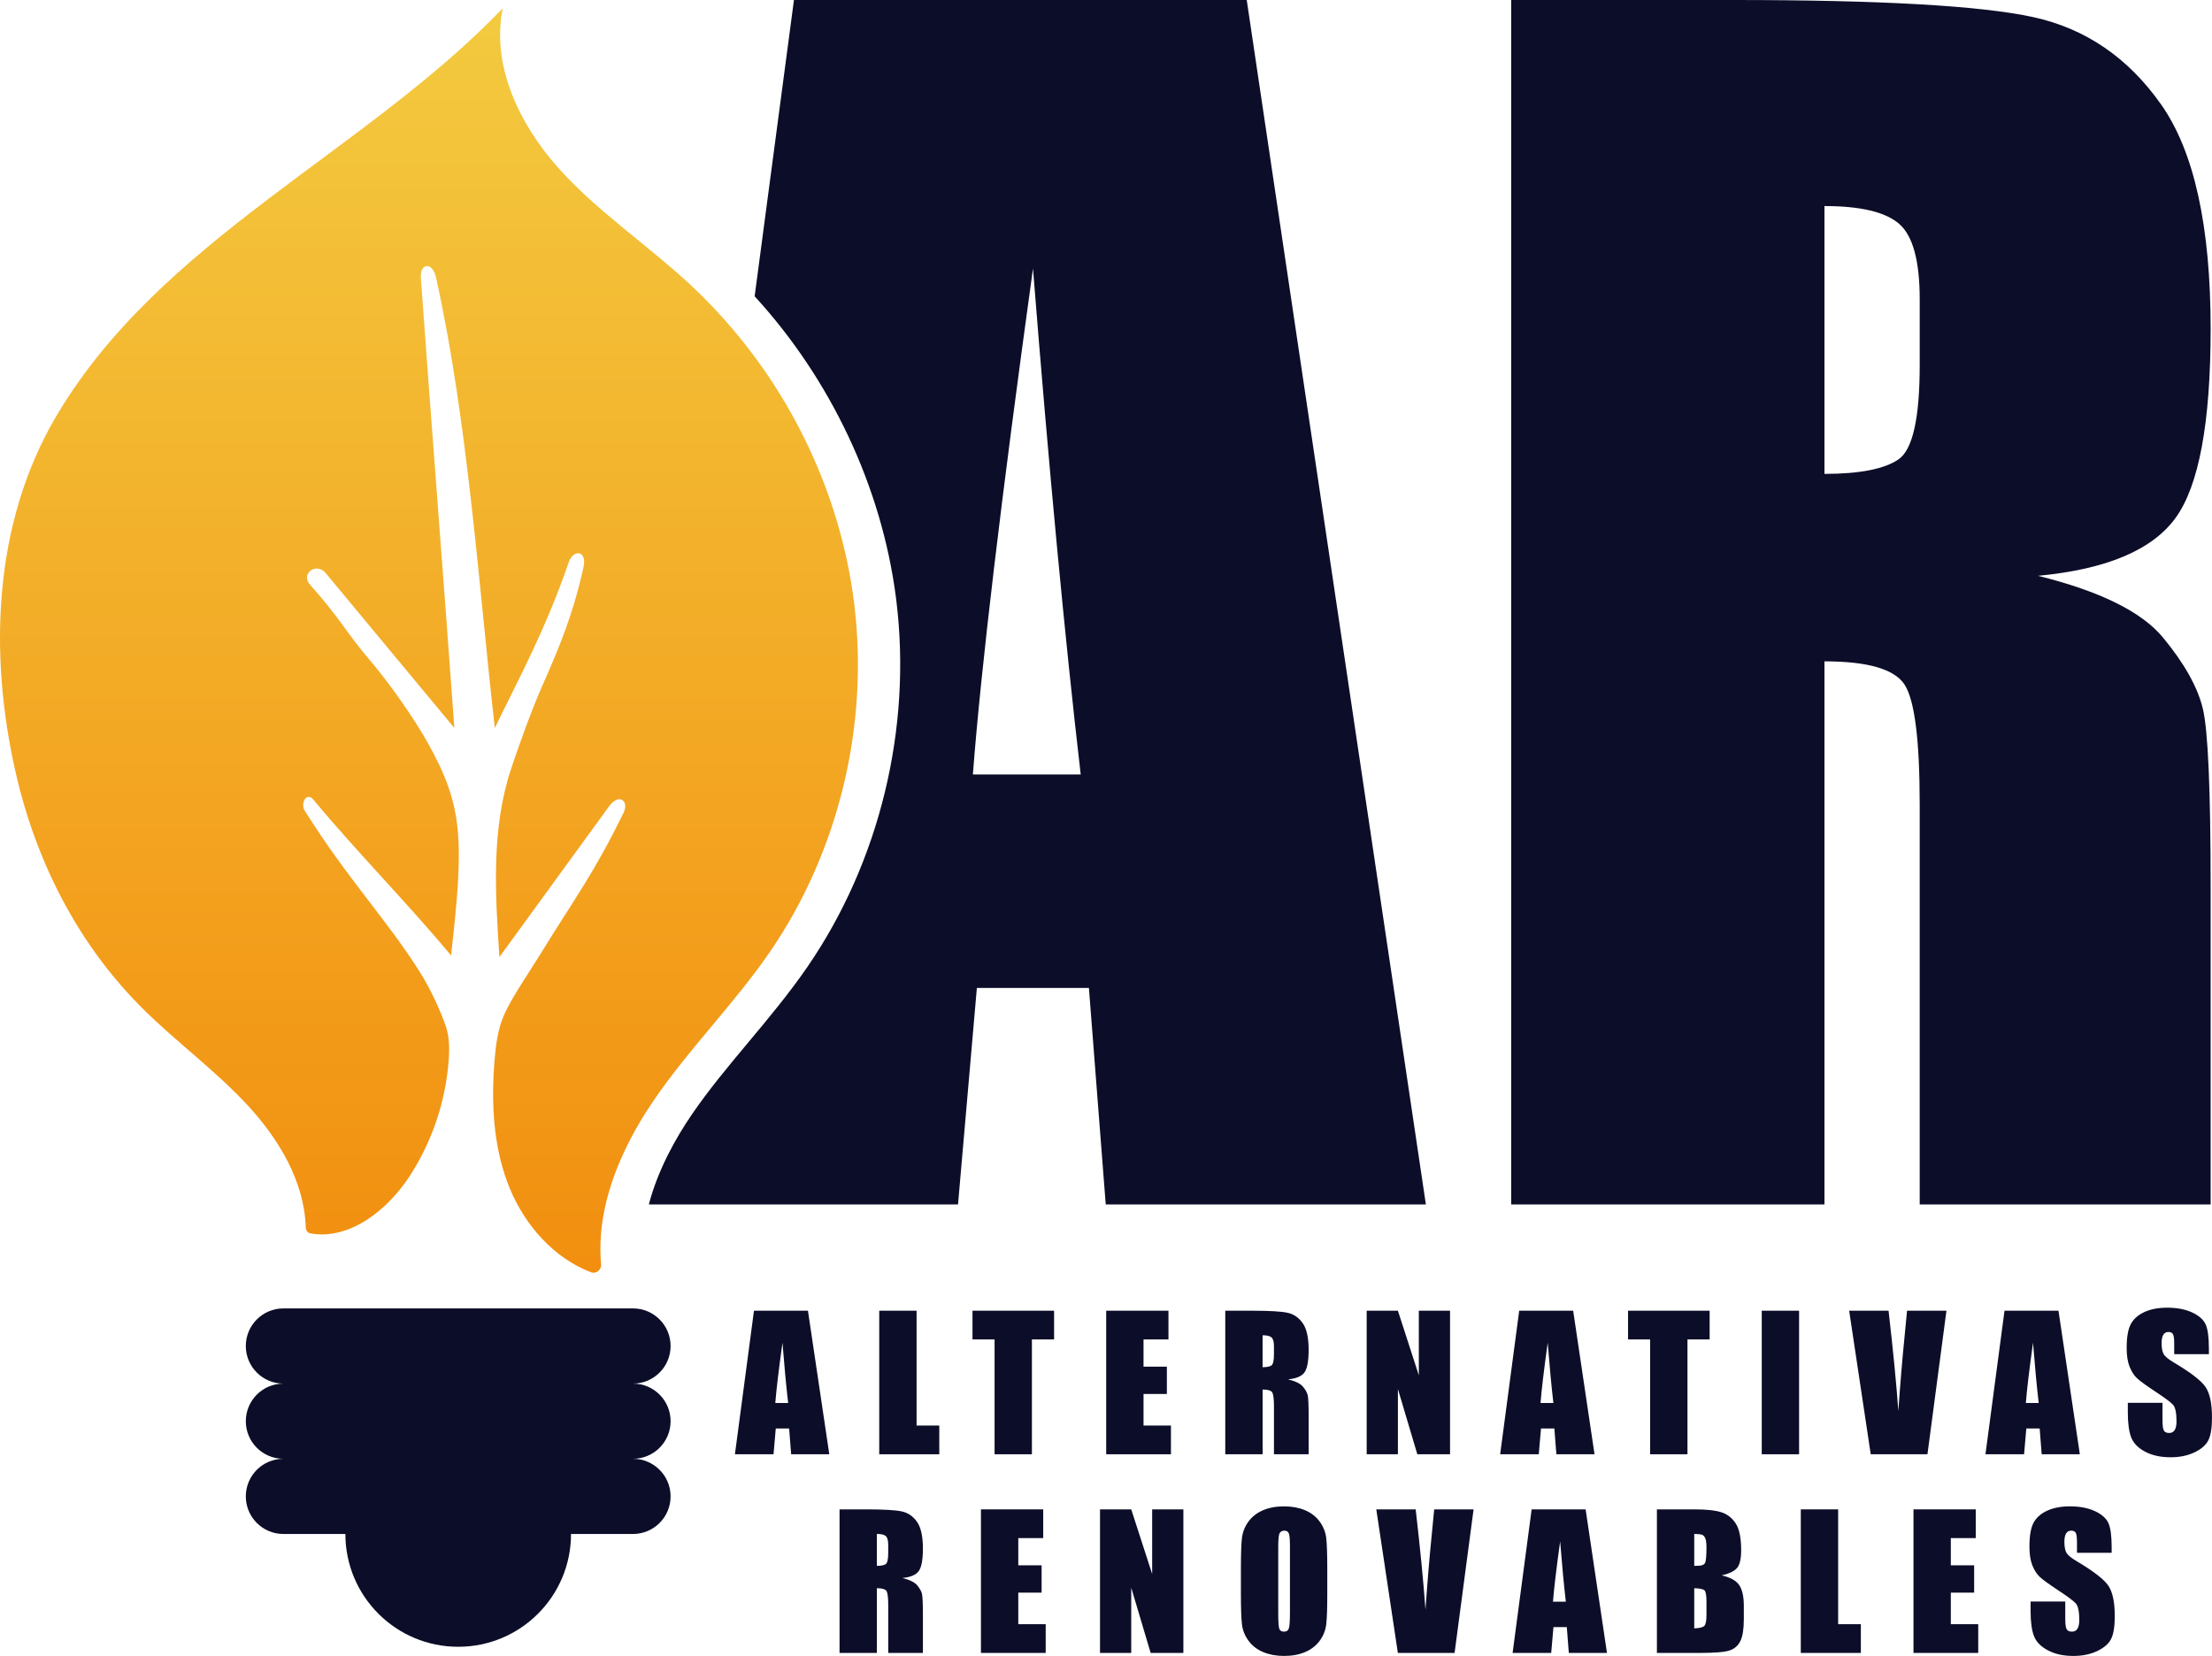 <?xml version="1.0" encoding="UTF-8"?>
<!DOCTYPE svg PUBLIC "-//W3C//DTD SVG 1.1//EN" "http://www.w3.org/Graphics/SVG/1.1/DTD/svg11.dtd">
<!-- Creator: CorelDRAW 2021 (64-Bit) -->
<svg xmlns="http://www.w3.org/2000/svg" xml:space="preserve" width="93.744mm" height="70.193mm" version="1.1" style="shape-rendering:geometricPrecision; text-rendering:geometricPrecision; image-rendering:optimizeQuality; fill-rule:evenodd; clip-rule:evenodd"
viewBox="0 0 6481.55 4853.24"
 xmlns:xlink="http://www.w3.org/1999/xlink"
 xmlns:xodm="http://www.corel.com/coreldraw/odm/2003">
 <defs>
  <style type="text/css">
   <![CDATA[
    .fil0 {fill:#0C0D28;fill-rule:nonzero}
    .fil1 {fill:url(#id0)}
   ]]>
  </style>
  <linearGradient id="id0" gradientUnits="userSpaceOnUse" x1="1257.15" y1="4275.51" x2="1257.15" y2="-1427.44">
   <stop offset="0" style="stop-opacity:1; stop-color:#F28608"/>
   <stop offset="1" style="stop-opacity:1; stop-color:#F4E152"/>
  </linearGradient>
 </defs>
 <g id="Capa_x0020_1">
  <path class="fil0" d="M5345.98 603.93l0 784.92c103.2,0 175.52,-14.17 216.94,-42.51 41.42,-28.34 62.15,-120.25 62.15,-275.82l0 -194.03c0,-111.91 -20,-185.33 -59.98,-220.21 -39.98,-34.88 -113.03,-52.35 -219.11,-52.35zm-917.92 -603.93l649.73 0c433.14,0 726.38,16.71 879.75,50.13 153.35,33.46 278.33,118.83 375.02,256.21 96.65,137.35 145.01,356.48 145.01,657.35 0,274.73 -34.2,459.34 -102.49,553.81 -68.34,94.52 -202.76,151.18 -403.36,170.08 181.69,45.05 303.79,105.39 366.28,180.94 62.49,75.61 101.4,145 116.67,208.23 15.27,63.25 22.9,237.31 22.9,522.2l0 930.97 -852.5 0 0 -1173.02c0,-188.91 -14.93,-305.94 -44.71,-351.02 -29.81,-45.02 -107.93,-67.59 -234.37,-67.59l0 1591.62 -917.92 0 0 -3529.92z"/>
  <path class="fil0" d="M2850.69 2269.71c23.9,-312.46 82.64,-806.68 176.16,-1482.62 46.73,588.62 93.35,1082.81 139.81,1482.62l-315.97 0zm802.43 -2269.71l-1326.7 0 -115.18 868.37c222.94,243.25 371.87,558.25 413.87,881.56l1.37 10.78c45.81,373.99 -48.93,764.6 -259.85,1071.91 -53.78,78.39 -114.64,151.27 -173.47,221.76 -59.59,71.37 -115.89,138.81 -165.89,211.84 -47.49,69.4 -99.44,162.11 -126.05,263.7l905.95 0 55.2 -634.45 328.33 0 49.28 634.45 938.07 0 -524.93 -3529.92z"/>
  <path class="fil1" d="M164.06 1221.04c-183.76,312.45 -197.2,694.86 -118.49,1041.68 16.51,72.69 38,144.28 64.69,213.92 26.51,69.2 58.15,136.44 95,200.77 36.83,64.29 78.88,125.62 125.89,182.91 26.54,32.34 54.64,63.4 84.23,92.95 99.22,99.2 214.01,182.26 309.38,285.19 92.2,99.49 167.27,224.52 171.18,359.53 0.24,8.12 5.73,15.42 13.75,16.84 115.84,20.46 227.77,-69.91 292.51,-170.65 64.25,-100.05 103.22,-216.18 112.37,-334.7 2.68,-35 2.71,-71.05 -9.05,-104.13 -17.88,-50.29 -45.34,-108.57 -73.61,-153.84 -96.18,-153.86 -211.54,-272.45 -339.6,-476.41 -9.07,-14.46 -1.68,-42.76 14.98,-39.18 5.37,1.18 9.29,5.64 12.8,9.85 126.01,151.76 275.56,302.68 401.56,454.47 38.46,-338.97 35.81,-436.7 -67.56,-622.01 -42.05,-75.34 -114.39,-177.76 -170.42,-243.43 -69.42,-81.37 -88.94,-124.98 -175.04,-220.91 -8.97,-10.03 -13.9,-25.22 -2.19,-38.17 12.24,-13.59 33.98,-11.83 46.14,1.8l378.71 456.02c-30.59,-426.1 -67.4,-890.95 -97.98,-1317.04 -1,-14.02 0.77,-32.27 14.34,-36 15.95,-4.39 26.36,16.22 29.9,32.37 92.91,419.94 124.23,894.36 172.3,1320.67 71.62,-147.81 147.47,-285.26 217.16,-487.12 4.68,-13.61 17.32,-28.24 31.17,-24.32 14.91,4.22 14.91,25.2 11.54,40.32 -30.71,137.52 -66.69,225.23 -123.62,354.11 -27.8,62.93 -66.93,171.48 -88.59,236.75 -58.37,176.01 -46.56,366.5 -34.12,551.52 106.98,-147.06 213.94,-294.11 320.92,-441.17 9.66,-13.27 26.88,-28 40.03,-18.17 10.49,7.8 8.68,24.61 2.92,36.31 -88.8,181.01 -133.78,235.74 -252.37,428.07 -28.71,46.51 -79.44,119.66 -100.28,170.23 -16.05,38.95 -21.54,81.39 -25.13,123.42 -10.95,128.37 -4.71,261.16 44.54,380.24 44.69,107.94 129.05,203.38 237.23,244.84 15.34,5.88 31.42,-6.71 29.95,-23.05 -10.12,-113.81 19.39,-227.47 69.08,-332.8 24.56,-52.05 53.95,-102.07 86.1,-149.05 103.76,-151.52 235.5,-282.26 339.41,-433.68 202.3,-294.79 290.7,-664.96 247.21,-1019.85 -0.44,-3.51 -0.88,-7 -1.34,-10.52 -37.76,-290.6 -163.23,-568.34 -352.34,-792.19 -39.32,-46.54 -81.2,-90.93 -125.84,-132.42 -125.93,-117.1 -271.33,-213.5 -386.21,-341.48 -114.89,-128.01 -198.5,-300.85 -164.16,-469.39 -405.26,422.9 -1004.98,679.77 -1309.04,1196.9z"/>
  <path class="fil0" d="M720.27 3944.86c0,60.89 49.32,110.2 110.18,110.2 -60.86,0 -110.18,49.35 -110.18,110.2 0,60.89 49.32,110.18 110.18,110.18 -60.86,0 -110.18,49.35 -110.18,110.22 0,60.84 49.32,110.16 110.18,110.16l181.59 0c0,182.6 148.01,330.58 330.56,330.58 182.62,0 330.58,-147.98 330.58,-330.58l181.56 0c60.89,0 110.22,-49.32 110.22,-110.16 0,-60.88 -49.34,-110.22 -110.22,-110.22l0.03 0c60.86,0 110.2,-49.29 110.2,-110.18 0,-60.85 -49.34,-110.2 -110.2,-110.2l-0.03 0c60.89,0 110.22,-49.32 110.22,-110.2 0,-60.85 -49.34,-110.18 -110.22,-110.18l-1024.29 0c-60.86,0 -110.18,49.33 -110.18,110.18z"/>
  <path class="fil0" d="M2309.43 4111.95c-5.54,-47.67 -11.1,-106.55 -16.66,-176.72 -11.15,80.56 -18.15,139.47 -21.01,176.72l37.66 0zm57.98 -270.53l62.56 420.73 -111.78 0 -5.9 -75.61 -39.13 0 -6.58 75.61 -113.11 0 55.81 -420.73 158.13 0z"/>
  <polygon class="fil0" points="2685.71,3841.42 2685.71,4177.97 2752.25,4177.97 2752.25,4262.17 2576.32,4262.17 2576.32,3841.42 "/>
  <polygon class="fil0" points="3088.66,3841.42 3088.66,3925.62 3023.68,3925.62 3023.68,4262.17 2914.28,4262.17 2914.28,3925.62 2849.57,3925.62 2849.57,3841.42 "/>
  <polygon class="fil0" points="3241.35,3841.42 3423.77,3841.42 3423.77,3925.62 3350.74,3925.62 3350.74,4005.4 3419.11,4005.4 3419.11,4085.45 3350.74,4085.45 3350.74,4177.97 3431.06,4177.97 3431.06,4262.17 3241.35,4262.17 "/>
  <path class="fil0" d="M3699.64 3913.41l0 93.57c12.31,0 20.93,-1.69 25.85,-5.07 4.95,-3.39 7.42,-14.35 7.42,-32.88l0 -23.12c0,-13.34 -2.39,-22.1 -7.15,-26.25 -4.76,-4.15 -13.49,-6.24 -26.12,-6.24zm-109.4 -71.98l77.45 0c51.61,0 86.56,2.01 104.85,5.98 18.27,3.98 33.17,14.17 44.69,30.54 11.54,16.37 17.3,42.49 17.3,78.34 0,32.76 -4.08,54.76 -12.22,66 -8.14,11.27 -24.17,18.03 -48.07,20.27 21.66,5.37 36.2,12.56 43.66,21.59 7.44,9 12.09,17.26 13.9,24.8 1.8,7.54 2.74,28.3 2.74,62.25l0 110.96 -101.62 0 0 -139.81c0,-22.51 -1.78,-36.47 -5.34,-41.83 -3.53,-5.37 -12.85,-8.05 -27.93,-8.05l0 189.69 -109.4 0 0 -420.73z"/>
  <polygon class="fil0" points="4248.9,3841.42 4248.9,4262.17 4153.02,4262.17 4096.09,4070.89 4096.09,4262.17 4004.62,4262.17 4004.62,3841.42 4096.09,3841.42 4157.43,4030.86 4157.43,3841.42 "/>
  <path class="fil0" d="M4551.7 4111.95c-5.54,-47.67 -11.1,-106.55 -16.66,-176.72 -11.15,80.56 -18.14,139.47 -21,176.72l37.66 0zm57.97 -270.53l62.57 420.73 -111.78 0 -5.9 -75.61 -39.12 0 -6.56 75.61 -113.13 0 55.81 -420.73 158.12 0z"/>
  <polygon class="fil0" points="5009.57,3841.42 5009.57,3925.62 4944.59,3925.62 4944.59,4262.17 4835.2,4262.17 4835.2,3925.62 4770.49,3925.62 4770.49,3841.42 "/>
  <polygon class="fil0" points="5271.65,4262.17 5162.26,4262.17 5162.26,3841.42 5271.65,3841.42 "/>
  <path class="fil0" d="M5703.45 3841.42l-55.66 420.75 -166.2 0 -63.22 -420.75 115.4 0c13.39,115.91 22.98,213.96 28.71,294.19 5.66,-81.08 11.66,-153.06 18,-215.94l7.58 -78.25 115.4 0z"/>
  <path class="fil0" d="M5973.77 4111.95c-5.54,-47.67 -11.1,-106.55 -16.66,-176.72 -11.15,80.56 -18.15,139.47 -21,176.72l37.66 0zm57.97 -270.53l62.57 420.73 -111.79 0 -5.9 -75.61 -39.12 0 -6.56 75.61 -113.13 0 55.8 -420.73 158.13 0z"/>
  <path class="fil0" d="M6472.45 3968.76l-101.62 0 0 -31.18c0,-14.56 -1.29,-23.83 -3.9,-27.81 -2.59,-4 -6.93,-5.99 -13.01,-5.99 -6.56,0 -11.56,2.7 -14.93,8.07 -3.39,5.39 -5.07,13.52 -5.07,24.47 0,14.02 1.9,24.61 5.7,31.71 3.61,7.09 13.93,15.68 30.91,25.71 48.71,28.93 79.37,52.64 92.03,71.17 12.66,18.56 18.98,48.44 18.98,89.66 0,29.98 -3.51,52.05 -10.54,66.27 -7,14.22 -20.56,26.12 -40.66,35.73 -20.1,9.61 -43.49,14.42 -70.17,14.42 -29.27,0 -54.28,-5.54 -74.98,-16.64 -20.68,-11.07 -34.25,-25.2 -40.66,-42.34 -6.41,-17.17 -9.61,-41.49 -9.61,-73.03l0 -27.54 101.6 0 0 51.17c0,15.78 1.44,25.91 4.29,30.42 2.88,4.51 7.93,6.76 15.22,6.76 7.27,0 12.68,-2.86 16.22,-8.57 3.56,-5.73 5.34,-14.22 5.34,-25.49 0,-24.76 -3.36,-40.95 -10.14,-48.59 -6.93,-7.64 -23.98,-20.35 -51.17,-38.2 -27.2,-18.03 -45.25,-31.1 -54.05,-39.24 -8.86,-8.14 -16.17,-19.41 -21.98,-33.78 -5.8,-14.37 -8.7,-32.76 -8.7,-55.1 0,-32.23 4.12,-55.78 12.37,-70.69 8.21,-14.9 21.51,-26.54 39.88,-34.95 18.34,-8.41 40.54,-12.61 66.51,-12.61 28.42,0 52.64,4.58 72.64,13.78 20,9.2 33.26,20.76 39.76,34.69 6.51,13.95 9.76,37.66 9.76,71.1l0 16.61z"/>
  <path class="fil0" d="M2569.37 4495.64l0 93.56c12.31,0 20.93,-1.68 25.85,-5.07 4.95,-3.36 7.42,-14.34 7.42,-32.88l0 -23.12c0,-13.34 -2.39,-22.1 -7.15,-26.25 -4.76,-4.15 -13.49,-6.24 -26.12,-6.24zm-109.4 -71.98l77.45 0c51.61,0 86.56,2.01 104.85,5.98 18.27,3.98 33.17,14.17 44.69,30.53 11.54,16.37 17.3,42.49 17.3,78.35 0,32.75 -4.08,54.75 -12.22,66.02 -8.14,11.25 -24.17,18 -48.07,20.24 21.66,5.37 36.2,12.56 43.66,21.59 7.44,9 12.09,17.27 13.9,24.81 1.8,7.54 2.74,28.29 2.74,62.25l0 110.96 -101.62 0 0 -139.79c0,-22.53 -1.78,-36.47 -5.34,-41.85 -3.53,-5.37 -12.85,-8.05 -27.93,-8.05l0 189.7 -109.4 0 0 -420.73z"/>
  <polygon class="fil0" points="2874.35,4423.66 3056.77,4423.66 3056.77,4507.85 2983.74,4507.85 2983.74,4587.64 3052.11,4587.64 3052.11,4667.69 2983.74,4667.69 2983.74,4760.21 3064.06,4760.21 3064.06,4844.41 2874.35,4844.41 "/>
  <polygon class="fil0" points="3467.52,4423.66 3467.52,4844.41 3371.64,4844.41 3314.71,4653.13 3314.71,4844.41 3223.24,4844.41 3223.24,4423.66 3314.71,4423.66 3376.06,4613.1 3376.06,4423.66 "/>
  <path class="fil0" d="M3779.78 4531.77c0,-19.59 -1.07,-32.1 -3.24,-37.56 -2.17,-5.46 -6.64,-8.17 -13.39,-8.17 -5.71,0 -10.1,2.2 -13.12,6.61 -3.03,4.42 -4.56,17.47 -4.56,39.13l0 196.44c0,24.44 1,39.51 3,45.23 2,5.73 6.64,8.59 13.9,8.59 7.44,0 12.22,-3.29 14.29,-9.88 2.07,-6.58 3.13,-22.24 3.13,-47.03l0 -193.35zm109.4 138.25c0,42.27 -0.97,72.2 -2.98,89.79 -2,17.58 -8.24,33.66 -18.7,48.22 -10.49,14.54 -24.64,25.71 -42.49,33.49 -17.85,7.83 -38.64,11.71 -62.37,11.71 -22.54,0 -42.76,-3.68 -60.69,-11.05 -17.93,-7.34 -32.37,-18.39 -43.28,-33.12 -10.92,-14.71 -17.41,-30.76 -19.48,-48.08 -2.07,-17.31 -3.13,-47.63 -3.13,-90.96l0 -71.98c0,-42.29 1,-72.2 2.97,-89.81 2.01,-17.56 8.25,-33.63 18.71,-48.19 10.49,-14.57 24.66,-25.73 42.51,-33.52 17.83,-7.8 38.64,-11.71 62.37,-11.71 22.51,0 42.73,3.69 60.66,11.05 17.96,7.37 32.37,18.42 43.3,33.13 10.9,14.73 17.39,30.78 19.46,48.1 2.1,17.31 3.13,47.63 3.13,90.96l0 71.98z"/>
  <path class="fil0" d="M4317.86 4423.66l-55.67 420.75 -166.2 0 -63.22 -420.75 115.4 0c13.39,115.91 22.98,213.96 28.71,294.18 5.66,-81.07 11.66,-153.06 18,-215.93l7.59 -78.25 115.4 0z"/>
  <path class="fil0" d="M4588.18 4694.18c-5.54,-47.66 -11.1,-106.54 -16.66,-176.72 -11.15,80.57 -18.15,139.47 -21.01,176.72l37.66 0zm57.97 -270.52l62.56 420.72 -111.78 0 -5.9 -75.61 -39.13 0 -6.56 75.61 -113.12 0 55.8 -420.72 158.13 0z"/>
  <path class="fil0" d="M4964.44 4654.68l0 117.71c15.44,-0.51 25.26,-2.92 29.51,-7.27 4.25,-4.31 6.34,-14.98 6.34,-31.95l0 -39.25c0,-18.03 -1.9,-28.92 -5.7,-32.75 -3.8,-3.81 -13.86,-5.98 -30.15,-6.49zm0 -159.05l0 93.56c4.68,-0.17 8.32,-0.24 10.92,-0.24 10.73,0 17.56,-2.66 20.51,-7.93 2.95,-5.29 4.41,-20.41 4.41,-45.34 0,-13.17 -1.19,-22.42 -3.63,-27.68 -2.41,-5.29 -5.59,-8.61 -9.49,-10.03 -3.88,-1.36 -11.47,-2.14 -22.73,-2.34zm-109.4 -71.98l109.15 0c34.47,0 60.59,2.68 78.35,8.05 17.76,5.37 32.1,16.22 43,32.61 10.92,16.34 16.37,42.71 16.37,79.08 0,24.59 -3.85,41.71 -11.56,51.42 -7.71,9.68 -22.91,17.15 -45.61,22.32 25.29,5.73 42.47,15.22 51.47,28.49 9,13.25 13.51,33.59 13.51,60.98l0 39c0,28.42 -3.24,49.49 -9.74,63.17 -6.51,13.71 -16.85,23.08 -31.07,28.1 -14.19,5.03 -43.3,7.54 -87.32,7.54l-126.54 0 0 -420.75z"/>
  <polygon class="fil0" points="5386.09,4423.66 5386.09,4760.21 5452.63,4760.21 5452.63,4844.41 5276.69,4844.41 5276.69,4423.66 "/>
  <polygon class="fil0" points="5606.87,4423.66 5789.29,4423.66 5789.29,4507.85 5716.26,4507.85 5716.26,4587.64 5784.63,4587.64 5784.63,4667.69 5716.26,4667.69 5716.26,4760.21 5796.59,4760.21 5796.59,4844.41 5606.87,4844.41 "/>
  <path class="fil0" d="M6187.57 4550.99l-101.62 0 0 -31.18c0,-14.56 -1.29,-23.83 -3.91,-27.8 -2.59,-4 -6.92,-5.98 -13,-5.98 -6.56,0 -11.56,2.69 -14.93,8.05 -3.39,5.39 -5.07,13.54 -5.07,24.46 0,14.02 1.9,24.61 5.71,31.71 3.61,7.1 13.93,15.71 30.91,25.73 48.7,28.9 79.37,52.64 92.03,71.15 12.66,18.56 18.97,48.45 18.97,89.67 0,29.97 -3.51,52.07 -10.54,66.27 -7,14.22 -20.56,26.12 -40.66,35.73 -20.1,9.61 -43.49,14.44 -70.18,14.44 -29.27,0 -54.27,-5.56 -74.98,-16.66 -20.69,-11.08 -34.25,-25.2 -40.66,-42.35 -6.42,-17.15 -9.61,-41.48 -9.61,-73.03l0 -27.54 101.59 0 0 51.18c0,15.78 1.44,25.9 4.29,30.42 2.88,4.51 7.93,6.76 15.22,6.76 7.27,0 12.69,-2.86 16.22,-8.56 3.57,-5.73 5.34,-14.22 5.34,-25.49 0,-24.75 -3.37,-40.95 -10.15,-48.59 -6.92,-7.63 -23.97,-20.34 -51.17,-38.2 -27.19,-18.03 -45.22,-31.09 -54.05,-39.24 -8.86,-8.14 -16.17,-19.39 -21.98,-33.78 -5.8,-14.37 -8.7,-32.76 -8.7,-55.1 0,-32.22 4.12,-55.78 12.36,-70.68 8.22,-14.91 21.52,-26.54 39.88,-34.96 18.37,-8.39 40.54,-12.61 66.51,-12.61 28.42,0 52.64,4.59 72.64,13.79 20,9.2 33.27,20.76 39.76,34.68 6.51,13.95 9.76,37.66 9.76,71.1l0 16.61z"/>
 </g>
</svg>
